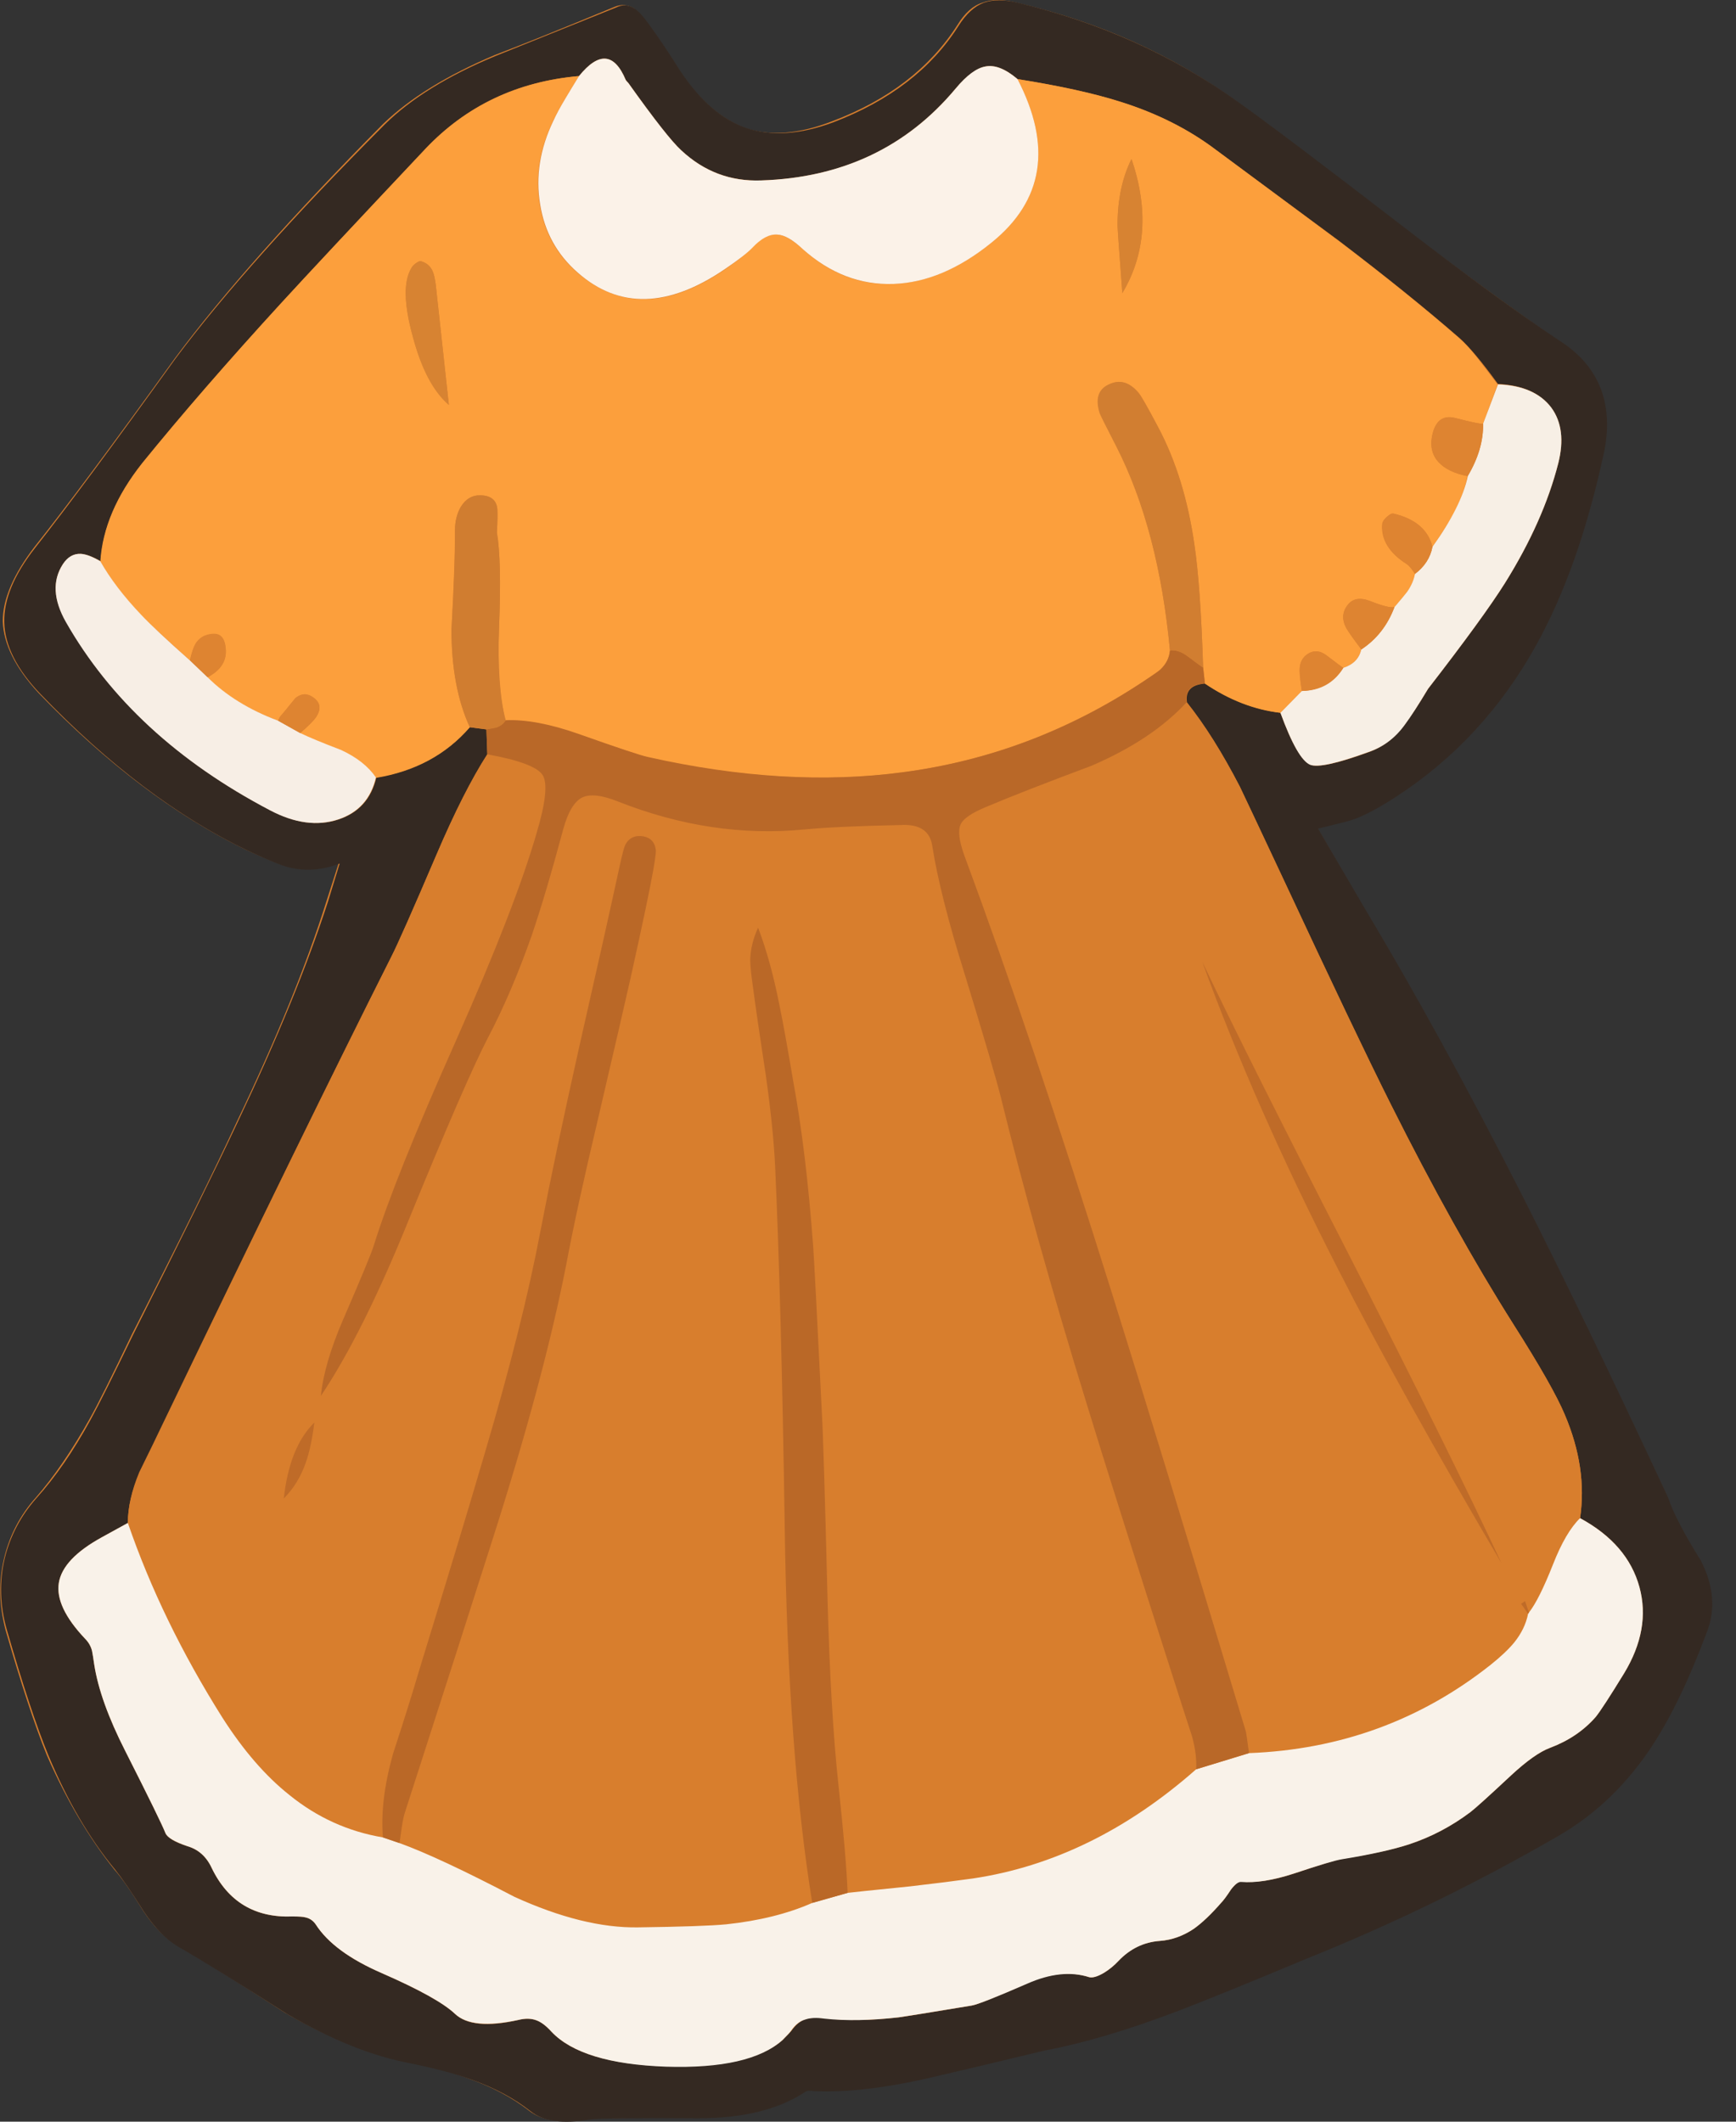 <svg xmlns="http://www.w3.org/2000/svg" xmlns:xlink="http://www.w3.org/1999/xlink" width="63" height="77" preserveAspectRatio="none"><rect width="100%" height="100%" fill="#333333" stroke="none"/><defs><path id="a" fill="#D87E2D" d="M50.7 8.1q-4.25-3.3-5.8-4.4-3.5-2.55-8-3.6-.75-.2-1.25 0-.5.15-.9.8-1.5 2.35-4.55 3.5-1.8.7-3.15.25-1.35-.5-2.4-2.1-.6-.95-1.15-1.7-.3-.4-.5-.55-.35-.2-.7-.05-2.9 1.2-4.35 1.75-2.6 1.1-4.05 2.5-4.95 5-7.55 8.5-3.35 4.65-5.1 6.85Q.1 21.35.1 22.55q.05 1.25 1.3 2.6 3.7 3.85 7.55 5.7 1.1.5 1.5.6.9.25 1.85-.15l-.45 1.4q-1.1 3.5-3.25 8-1.2 2.6-3.8 7.7-1.1 2.3-1.55 3.1-.95 1.7-1.95 2.85-.85.95-1.15 2.2t.05 2.6q.85 2.95 1.5 4.55 1.05 2.4 2.45 4.15.4.45 1.05 1.5.6.9 1.25 1.25 1.35.8 3.9 2.45 2.35 1.35 4.35 1.75 1.45.3 2.35.65 1.25.45 2.15 1.15.7.55 2.15.3.4-.05 4-.05 2.4 0 3.85-.95.1-.05.3-.05 1.75.1 4.25-.5 1.35-.3 4.1-.95Q40 74 42.7 72.95q1.55-.6 4.65-1.9 4.75-1.9 9.2-4.45 2-1.2 3.35-3.25 1.05-1.55 2-4.15.45-1.25-.2-2.55-.95-1.5-1.2-2.3l-.05-.15q-3.05-6.5-5.25-10.8-2.95-5.85-5.8-10.55-1-1.8-1.6-2.8.25-.05.75-.2.45-.1.7-.2.6-.25 1.4-.75 3.15-2.05 5.05-5.5 1.55-2.8 2.45-7 .25-1.25-.1-2.25-.35-1.05-1.45-1.75-2.25-1.55-5.9-4.3"/><path id="b" fill="#342922" d="M658.6 238.95q-2.3-.55-3.85 0-1.6.6-2.9 2.65-4.65 7.35-14.35 11.05-5.65 2.1-9.95.65-4.2-1.45-7.6-6.6-1.85-2.95-3.6-5.35-.9-1.25-1.55-1.7-1.05-.7-2.15-.15l-13.8 5.55q-8.2 3.4-12.7 7.85-15.7 15.75-23.95 26.8-10.5 14.6-16.05 21.65-3.65 4.65-3.55 8.55.1 3.95 4.1 8.15 11.65 12.15 23.7 17.95 3.55 1.65 4.8 1.95 2.85.7 5.8-.45l-1.35 4.4q-3.55 10.95-10.3 25.15-3.85 8.2-12 24.4-3.5 7.25-4.85 9.7-2.95 5.4-6.25 9.05-2.65 3-3.6 6.85-.95 4.05.25 8.2 2.7 9.35 4.75 14.35 3.2 7.7 7.65 13.1 1.2 1.5 3.25 4.75 1.9 2.85 3.95 4.05 4.25 2.45 12.45 7.7 7.4 4.3 13.6 5.55 4.7.95 7.45 1.95 4 1.4 6.85 3.65 2.2 1.75 6.75.95 1.25-.2 12.55-.15 7.6 0 12.2-3.05.25-.15.95-.05 5.55.25 13.35-1.55 4.35-1 13.05-3.1 6.65-1.25 15.2-4.5 4.95-1.9 14.75-6 14.95-6 29-14.15 6.25-3.65 10.55-10.15 3.3-5 6.35-13.2 1.45-3.8-.7-8.05-2.9-4.65-3.75-7.2l-.2-.45q-9.6-20.55-16.5-34.15-9.35-18.4-18.25-33.25-3.3-5.65-5.15-8.8.9-.2 2.45-.6 1.3-.3 2.15-.65 1.9-.8 4.35-2.4 10-6.5 16-17.3 4.95-8.9 7.8-22.15.8-3.9-.3-7.05-1.25-3.4-4.65-5.6-7.15-4.75-18.55-13.55-13.5-10.4-18.35-13.85-11.1-8-25.3-11.4m0 8.75q7.25 1.15 11.8 2.6 6.2 1.95 10.85 5.45 4.75 3.5 14.2 10.5 8 6.1 13.7 11.05 1.7 1.5 4.45 5.3 4.2.2 6.1 2.7 1.8 2.45.8 6.4-1.7 6.65-6.1 13.7-2.45 3.9-8.8 12.1-1.65 2.75-2.65 4.05-1.65 2.3-4.15 3.2-5.35 1.95-6.65 1.45-1.5-.6-3.45-5.95-4.55-.6-8.65-3.35-2.35.2-2.05 2.15 3.1 3.9 6.05 9.65.65 1.35 4.85 10.3 8.4 18 12.45 26.1 7.2 14.35 14.05 25.2 4.5 7.05 5.85 10.3 2.6 6.1 1.75 11.85 5.45 2.95 6.8 7.9 1.3 4.8-1.75 9.85-2.45 4-3.25 5-2.05 2.35-5.25 3.55-1.75.65-4.45 3.15-3.8 3.55-4.65 4.2-3.25 2.45-7.05 3.7-2.8.9-7.65 1.65-.9.15-5.55 1.7-3.5 1.15-6 .9-.4-.05-1.15.9-.75 1.15-1.15 1.55-1.7 1.95-3.1 2.95-1.85 1.25-3.9 1.4-2.8.2-4.75 2.3-.75.8-1.65 1.35-1.1.65-1.7.5-3.15-1.05-7.1.7-5.4 2.4-6.35 2.55-7.2 1.2-8.35 1.35-4.8.55-8.5.1-1.4-.15-2.15.1-.9.3-1.6 1.3-.15.2-1.05 1.1-3.8 3.3-13.35 3-9.65-.3-13.1-3.95-.9-1-1.7-1.3-.9-.35-2.1-.05-5.25 1.2-7.25-.7-1.95-1.85-8.35-4.65-5.55-2.4-7.6-5.6-.45-.65-1.2-.8-.35-.1-1.45-.1-6.45.25-9.25-5.55-.9-1.95-2.8-2.5-2.15-.7-2.5-1.5-.5-1.3-4.6-9.4-2.9-5.7-3.55-9.9-.15-1.05-.25-1.55-.2-.8-.8-1.4-3.45-3.65-3-6.4t4.9-5.2l3-1.65q0-2.65 1.3-5.8 1.75-3.55 2.6-5.35 16.7-34.7 26.25-53.65 1.1-2.15 5.2-11.75 3.1-7.25 5.8-11.45l-.1-2.85-1.9-.25q-4.05 4.65-10.7 5.75-.85 3.65-4.3 4.8-3.6 1.2-7.85-1.05-15.75-8.25-23.35-21.55-2.2-3.8-.4-6.6.85-1.25 2.05-1.2.9.05 2.3.85.35-5.8 4.8-11.25 6.7-8.3 15.85-18.3 4.35-4.75 16.5-17.65 7.05-7.45 17.6-8.35 3.4-4.2 5.35.45l.3.35q4.45 6.25 6.05 7.7 3.9 3.65 9.2 3.45 13.8-.45 22.2-10.5 1.95-2.3 3.45-2.55 1.6-.3 3.65 1.45"/><path id="c" fill="#D87E2D" d="M656.75 364.3q-.7-2.85-4.25-14.3-2.75-8.75-3.6-14.45-.45-2.65-3.7-2.45-7.25.15-10.9.5-10.75 1.05-21.4-3.2-2.75-1.1-4.1-.45-1.4.7-2.2 3.6-1.9 7.2-3.6 12.15-2.25 6.5-4.95 11.7-2.55 4.85-9.05 20.8-5.3 13.05-10.15 20.25.35-3.65 2.6-8.75 3-6.95 3.45-8.45 2.4-7.7 9.45-23.55 6.75-15.2 9.2-23.7 1.55-5.25.7-6.6-.85-1.45-6.35-2.4-2.7 4.2-5.8 11.45-4.1 9.6-5.2 11.75-10.5 20.9-26.2 53.65-.85 1.8-2.6 5.35-1.35 3.15-1.35 5.8 3.85 11.25 10.8 22.2 3.6 5.7 7.7 8.95Q580 448 585.95 449q-.35-4.2 1.15-9.6 2-6.1 2.9-9.2 5.15-16.8 7.65-25.2 4.3-14.75 6.35-25.55 1.6-8.5 4.4-20.85 3.15-13.9 4.65-20.85.45-2.05.65-2.4.65-1.25 2.1-.95 1.25.25 1.4 1.55.05.6-.3 2.3-.35 2.35-2.55 12.15-.95 4.35-3.75 16.45-2.45 10.3-3.65 16.45-2.55 13.05-8.5 31.7-3.3 10.4-10 31.2-.2.65-.35 1.7l-.25 1.75q4.55 1.65 13.2 6.1 7.9 3.65 14.1 3.55 7.35-.1 10.15-.4 5.6-.55 9.8-2.4-2.8-17.7-3.15-43.05-.25-24.8-1.05-41.3-.2-4.2-1.1-10.3-1.05-6.85-1.5-10.3-.3-2.25-.25-3.05.05-1.85.85-3.65 1.45 3.85 2.45 8.9.6 2.9 1.55 8.55 1.55 8.1 2.35 18.95.15 2.15 1 19.1.15 2.65.6 21.35.35 12.95 1.25 21.3t1.05 12.35l7.2-.75q4.3-.5 7.15-.9 13.7-2.05 25.55-12.5.1-1.65-.45-3.7-.75-2.35-1.15-3.55-7.9-24.55-10.95-34.65-5.9-19.45-9.75-35m-78.65 37.2q-.35 2.85-1 4.65-.85 2.4-2.5 4.05.65-5.9 3.5-8.7"/><path id="d" fill="#FC9F3C" d="M681.25 255.75q-4.65-3.5-10.85-5.45-4.55-1.45-11.8-2.6 5.95 11.5-2.95 18.7-5.6 4.55-11.25 4.75-5.7.25-10.4-4-1.75-1.6-2.95-1.65-1.35-.1-2.85 1.5-.8.9-3.1 2.5-4.95 3.35-9.1 3.4-4.15.1-7.8-3.05-3.55-3.1-4.3-7.8-.8-4.7 1.5-9.5.85-1.8 3-5.2-10.6.95-17.6 8.35-12.2 12.95-16.55 17.7-9.15 10-15.85 18.25-4.45 5.65-4.8 11.25 1.7 3.05 4.65 6.15 1.55 1.55 5.6 5.2.3-1.35.7-2 .65-.9 1.85-1 1.15-.1 1.45 1.05.6 2.55-2 3.9 3.05 3.05 8.1 4.95l.2-.4q.55-.65 1.75-2.15 1.15-.95 2.35.15.85.8.05 2-.45.65-1.85 1.85 1.55.75 4.7 1.95 2.65 1.25 4 3.15 6.7-1.1 10.75-5.8-2.1-4.55-2.1-11.15.4-7.6.4-11.35 0-1.55.65-2.7.85-1.4 2.3-1.35 1.75.05 1.9 1.6.05.85-.05 2.7.55 3.15.25 10.75-.3 6.9.75 10.75 3.45-.15 8.3 1.55 6.95 2.4 7.95 2.65 15.8 3.55 29.3 1.7 14.7-1.95 27.4-10.35 1.7-1.1 2-1.4 1-.9 1.1-2.2-1.3-13.85-6.1-23.35-1.75-3.4-1.9-3.8-.75-2.4.95-3.25 1.9-.95 3.5.95.5.65 2.2 3.9 3.05 5.75 4.15 13.45.7 4.65 1 14.1l.2 1.8q4.2 2.85 8.65 3.35l2.45-2.5q-.2-1.5-.25-2.2-.05-1.35.8-1.95 1.1-.8 2.25.05 1.9 1.45 1.95 1.45 1.7-.55 2.05-2.15-1.2-1.55-1.7-2.4-.8-1.45.15-2.65.85-1.1 2.55-.45 2.15.85 2.8.7 1.15-1.35 1.45-1.75.7-1 .9-2.05-.55-.85-.9-1.1-3.1-1.95-2.85-4.65.05-.35.55-.8t.75-.35q3.75.9 4.45 3.8 1.6-2.3 2.45-3.85 1.15-2.2 1.55-4.25-2.25-.45-3.3-1.6-1.2-1.3-.65-3.35.6-2.2 2.55-1.7 2.95.75 3.2.65l1.65-4.5q-1.4-1.85-2.1-2.75-1.25-1.65-2.3-2.55-5.65-4.95-13.75-11.1-9.45-7-14.15-10.5m-9.6 1.1q2.95 8.65-1.05 15.35-.55-7.3-.55-7.75 0-4.4 1.6-7.6M591.6 269.6q.25.5.4 1.65l1.5 13.75q-2.65-2.3-4.15-7.9-1.5-5.5-.15-7.75.15-.3.5-.55.4-.3.6-.25.9.25 1.3 1.05"/><path id="e" fill="#D87E2D" d="M677.95 319.05q-3.9 4.25-10.85 7.25-8.15 3.05-12.15 4.75-2.35 1-2.8 1.95-.5 1.05.4 3.55 7.75 21.05 16.8 49.95 5.25 16.75 15.4 50.4.05.2.35 2.45 15.65-.6 27.65-10.1 1.75-1.4 2.7-2.55 1.25-1.55 1.65-3.3l-.85-1.15.5-.3.4 1.3q1.15-1.45 2.75-5.45 1.45-3.75 3.1-5.35.85-5.75-1.75-11.85-1.3-3.1-5.85-10.3-6.85-10.8-14.05-25.2-3.9-7.75-12.45-26.1-4.15-8.85-4.85-10.3-3-5.75-6.1-9.65m17.35 64.9q-9.6-18.65-15.55-35.2 4.95 10.35 17.2 34.35 11.25 22 17.05 34.5-11.7-19.95-18.7-33.65"/><path id="f" fill="#F9F2E9" d="M715.1 441.9q2.7-2.5 4.45-3.15 3.2-1.2 5.25-3.55.8-1 3.25-5 3.05-5.05 1.75-9.85-1.35-4.95-6.8-7.9-1.65 1.6-3.1 5.3-1.6 4.05-2.75 5.5l-.1.15q-.35 1.75-1.6 3.3-.95 1.15-2.7 2.55-12 9.5-27.65 10.1l-6.05 1.85q-11.85 10.45-25.55 12.5-2.85.4-7.15.9-6.9.7-7.2.75l-4.05 1.15q-4.2 1.85-9.85 2.45-2.6.25-10.1.35-6.25.1-14.15-3.5-8.6-4.5-13.15-6.15l-1.9-.65q-5.95-1-10.7-4.85-4.1-3.25-7.7-8.9-6.95-11.05-10.8-22.25l-3 1.65q-4.45 2.45-4.9 5.2t3 6.4q.6.6.8 1.4.1.5.25 1.55.65 4.2 3.55 9.9 4.1 8.1 4.6 9.4.3.75 2.5 1.5 1.9.55 2.8 2.5 2.8 5.8 9.25 5.55 1.1 0 1.45.1.75.15 1.2.8 2.05 3.2 7.6 5.6 6.4 2.8 8.35 4.65t7.25.7q1.2-.3 2.1.05.8.3 1.7 1.3 3.45 3.65 13.1 4 9.6.3 13.35-3.05.85-.85 1-1.1.7-1 1.6-1.25.85-.3 2.2-.1 3.65.4 8.5-.15 1.1-.15 8.35-1.35.95-.15 6.35-2.5 3.95-1.75 7.1-.75.6.15 1.7-.5.9-.55 1.65-1.35 2-2.1 4.75-2.3 2.05-.15 3.9-1.4 1.4-1 3.1-2.95.4-.4 1.15-1.55.7-.9 1.15-.85 2.45.2 6-.95 4.5-1.5 5.55-1.65 4.9-.8 7.65-1.7 3.8-1.25 7.05-3.7.85-.65 4.65-4.2"/><path id="g" fill="#B96828" d="M674.95 315.3q-.2.2-2 1.4-12.7 8.4-27.45 10.35-13.5 1.8-29.25-1.75-1.2-.25-7.95-2.65-4.85-1.7-8.3-1.55-.3.55-1 .8-.2.05-1.2.25l.1 2.85q5.5 1 6.35 2.4t-.7 6.6q-2.45 8.5-9.2 23.7-7.05 15.8-9.45 23.55-.4 1.3-3.5 8.45-2.2 5.1-2.55 8.75 4.8-7.15 10.1-20.25 6.5-15.9 9.05-20.8 2.7-5.15 5-11.7 1.6-4.7 3.6-12.15.8-2.9 2.15-3.6 1.35-.65 4.1.45 10.75 4.25 21.4 3.2 3.7-.35 10.95-.5 3.3-.2 3.65 2.45.9 5.65 3.65 14.45 3.4 11.1 4.2 14.3 3.8 15.5 9.8 35 2.8 9.2 10.95 34.65.4 1.2 1.15 3.55.55 2.05.45 3.7l6.05-1.85q-.3-2.25-.35-2.45-10.15-33.65-15.4-50.4-9.05-28.9-16.85-49.95-.9-2.5-.4-3.55.45-.95 2.85-1.95 4-1.7 12.15-4.75 6.95-3 10.85-7.25-.15-1.15.5-1.65.45-.4 1.6-.55l-.2-1.8q-.2-.1-1.75-1.25-1.05-.8-2.05-.7-.1 1.25-1.1 2.2"/><path id="h" fill="#FBF2E8" d="M655.65 266.4q8.9-7.2 2.95-18.7-2.05-1.75-3.65-1.45-1.55.25-3.45 2.55-8.4 10.05-22.25 10.5-5.25.2-9.15-3.45-1.6-1.45-6.05-7.7-.25-.25-.3-.35-1.95-4.65-5.35-.45-1.05 1.7-1.55 2.55-.9 1.5-1.4 2.6-2.3 4.8-1.5 9.55.75 4.7 4.3 7.8 7.1 6.25 16.85-.4 2.35-1.6 3.15-2.45 1.5-1.6 2.85-1.5 1.2.05 2.9 1.65 4.7 4.2 10.4 4 5.65-.2 11.25-4.75"/><path id="i" fill="#F7EFE5" d="M720.5 291.7q1-3.95-.8-6.4-1.9-2.5-6.1-2.65l-1.7 4.5q.05 2.95-1.75 6-.75 3.5-4.05 8.1-.35 1.85-2 3.1-.2 1.05-.9 2.05-.3.4-1.45 1.75-1.15 3.1-3.8 4.85-.35 1.55-2.05 2.1-1.6 2.5-4.75 2.65l-2.45 2.5q1.95 5.35 3.4 5.95 1.3.5 6.65-1.45 2.55-.85 4.2-3.15 1-1.35 2.65-4.1 6.35-8.2 8.8-12.1 4.4-7.05 6.1-13.7"/><path id="j" fill="#F7EEE5" d="m565.85 316.15-2-1.9q-4-3.55-5.6-5.25-2.95-3.1-4.65-6.1-1.35-.8-2.25-.85-1.25-.05-2.05 1.2-1.8 2.8.35 6.6Q557.2 323.1 573 331.4q4.25 2.25 7.85 1.05 3.45-1.15 4.3-4.8-1.3-1.9-4-3.15-3.15-1.2-4.7-1.95l-2.5-1.4q-4.95-1.85-8.1-5"/><path id="k" fill="#D07D30" d="M599.05 296.9q-.15-1.5-1.9-1.55-1.45-.05-2.3 1.35-.65 1.15-.65 2.65.05 3.8-.4 11.35 0 6.65 2.1 11.2l1.9.25q1-.15 1.25-.25.6-.25.95-.8-1-3.85-.75-10.75.3-7.6-.25-10.75.1-1.8.05-2.7"/><path id="l" fill="#BA6827" d="M635.2 381.25q-.8-10.85-2.3-18.95-.95-5.65-1.55-8.55-1-5.1-2.45-8.9-.85 1.85-.9 3.65 0 1 .3 3.05.45 3.45 1.5 10.3.85 6.1 1.05 10.3.7 15.25 1.1 41.3.35 25.75 3.15 43.05l4.05-1.15q-.15-4-1.05-12.35-.9-8.3-1.25-21.3-.45-18.05-.65-21.35-.85-17.15-1-19.1"/><path id="m" fill="#BA6827" d="M616.9 338.25q.3-1.7.3-2.25-.15-1.35-1.4-1.6-1.45-.25-2.1.95-.2.4-.65 2.45-1.5 6.95-4.65 20.8-2.75 12.3-4.4 20.9-2.05 10.85-6.4 25.55-2.45 8.4-7.6 25.15-.9 3.1-2.9 9.25-1.5 5.35-1.15 9.55l1.9.65.25-1.75q.15-1.05.35-1.7 6.7-20.75 10-31.15 5.95-18.6 8.5-31.7 1.2-6.4 3.6-16.5 3.1-13.3 3.8-16.45 2.05-9.25 2.55-12.15"/><path id="n" fill="#BF6B28" d="M578.1 401.5q-2.85 2.8-3.5 8.7 1.65-1.65 2.5-4.05.65-1.8 1-4.65"/><path id="o" fill="#D17E31" d="M674.7 287.55q-1.85-3.45-2.25-3.9-1.55-1.95-3.5-.95-1.7.85-.95 3.25.15.4 1.9 3.8 4.85 9.5 6.15 23.35 1-.1 2.05.7 1.65 1.25 1.75 1.3-.3-9.45-1-14.1-1.1-7.7-4.15-13.45"/><path id="p" fill="#D78332" d="m593.5 285-1.5-13.75q-.15-1.15-.4-1.65-.4-.8-1.3-1.05-.2-.05-.6.25-.35.25-.5.55-1.35 2.25.15 7.75 1.45 5.6 4.15 7.9"/><path id="q" fill="#D78332" d="M670.6 272.2q4-6.7 1.05-15.35-1.6 3.2-1.6 7.6 0 .45.55 7.75"/><path id="r" fill="#DE8431" d="M711.9 287.15q-.3.1-3.2-.65-1.95-.5-2.55 1.65-.55 2.1.65 3.4 1.05 1.15 3.3 1.6 1.85-3 1.8-6"/><path id="s" fill="#DE8431" d="M706.1 301.25q-.7-2.9-4.4-3.8-.25-.05-.8.35-.5.45-.5.8-.25 2.75 2.8 4.65.4.25.9 1.1 1.65-1.25 2-3.1"/><path id="t" fill="#DE8431" d="M701.75 308.15q-.65.15-2.8-.7-1.7-.65-2.55.45-.95 1.2-.15 2.7.5.8 1.7 2.4 2.6-1.7 3.8-4.85"/><path id="u" fill="#DE8431" d="M566.45 311.2q-1.25.1-1.85 1-.45.65-.7 2.05l1.95 1.9q2.65-1.3 2-3.9-.3-1.15-1.4-1.05"/><path id="v" fill="#DE8431" d="M695.9 315.1q-.15-.05-1.95-1.4-1.2-.9-2.25-.1-.85.65-.8 1.95 0 .7.25 2.2 3.15-.05 4.75-2.65"/><path id="w" fill="#DE8431" d="M576.45 322.55q1.4-1.2 1.85-1.85.8-1.2-.05-2-1.2-1.1-2.35-.1-1.2 1.5-1.75 2.1-.05.1-.2.45z"/><path id="x" fill="#BF6B28" d="M696.95 383.1q-12.15-23.7-17.2-34.35 6 16.55 15.55 35.2 7.05 13.85 18.7 33.65-5.75-12.35-17.05-34.5"/><path id="y" fill="#BF6B28" d="m717.05 423.4.1-.15-.45-1.3-.45.3z"/></defs><use xlink:href="#a"/><use xlink:href="#b" transform="translate(-171.85 -75.65)scale(.317)"/><use xlink:href="#c" transform="translate(-171.85 -75.65)scale(.317)"/><use xlink:href="#d" transform="translate(-171.85 -75.65)scale(.317)"/><use xlink:href="#e" transform="translate(-171.85 -75.65)scale(.317)"/><use xlink:href="#f" transform="translate(-171.85 -75.65)scale(.317)"/><use xlink:href="#g" transform="translate(-171.85 -75.65)scale(.317)"/><use xlink:href="#h" transform="translate(-171.85 -75.65)scale(.317)"/><use xlink:href="#i" transform="translate(-171.85 -75.65)scale(.317)"/><use xlink:href="#j" transform="translate(-171.85 -75.65)scale(.317)"/><use xlink:href="#k" transform="translate(-171.85 -75.65)scale(.317)"/><use xlink:href="#l" transform="translate(-171.85 -75.65)scale(.317)"/><use xlink:href="#m" transform="translate(-171.85 -75.65)scale(.317)"/><use xlink:href="#n" transform="translate(-171.85 -75.65)scale(.317)"/><use xlink:href="#o" transform="translate(-171.85 -75.65)scale(.317)"/><use xlink:href="#p" transform="translate(-171.85 -75.65)scale(.317)"/><use xlink:href="#q" transform="translate(-171.85 -75.65)scale(.317)"/><use xlink:href="#r" transform="translate(-171.85 -75.65)scale(.317)"/><use xlink:href="#s" transform="translate(-171.85 -75.65)scale(.317)"/><use xlink:href="#t" transform="translate(-171.85 -75.65)scale(.317)"/><use xlink:href="#u" transform="translate(-171.85 -75.65)scale(.317)"/><use xlink:href="#v" transform="translate(-171.85 -75.65)scale(.317)"/><use xlink:href="#w" transform="translate(-171.85 -75.65)scale(.317)"/><use xlink:href="#x" transform="translate(-171.85 -75.65)scale(.317)"/><use xlink:href="#y" transform="translate(-171.85 -75.65)scale(.317)"/></svg>
